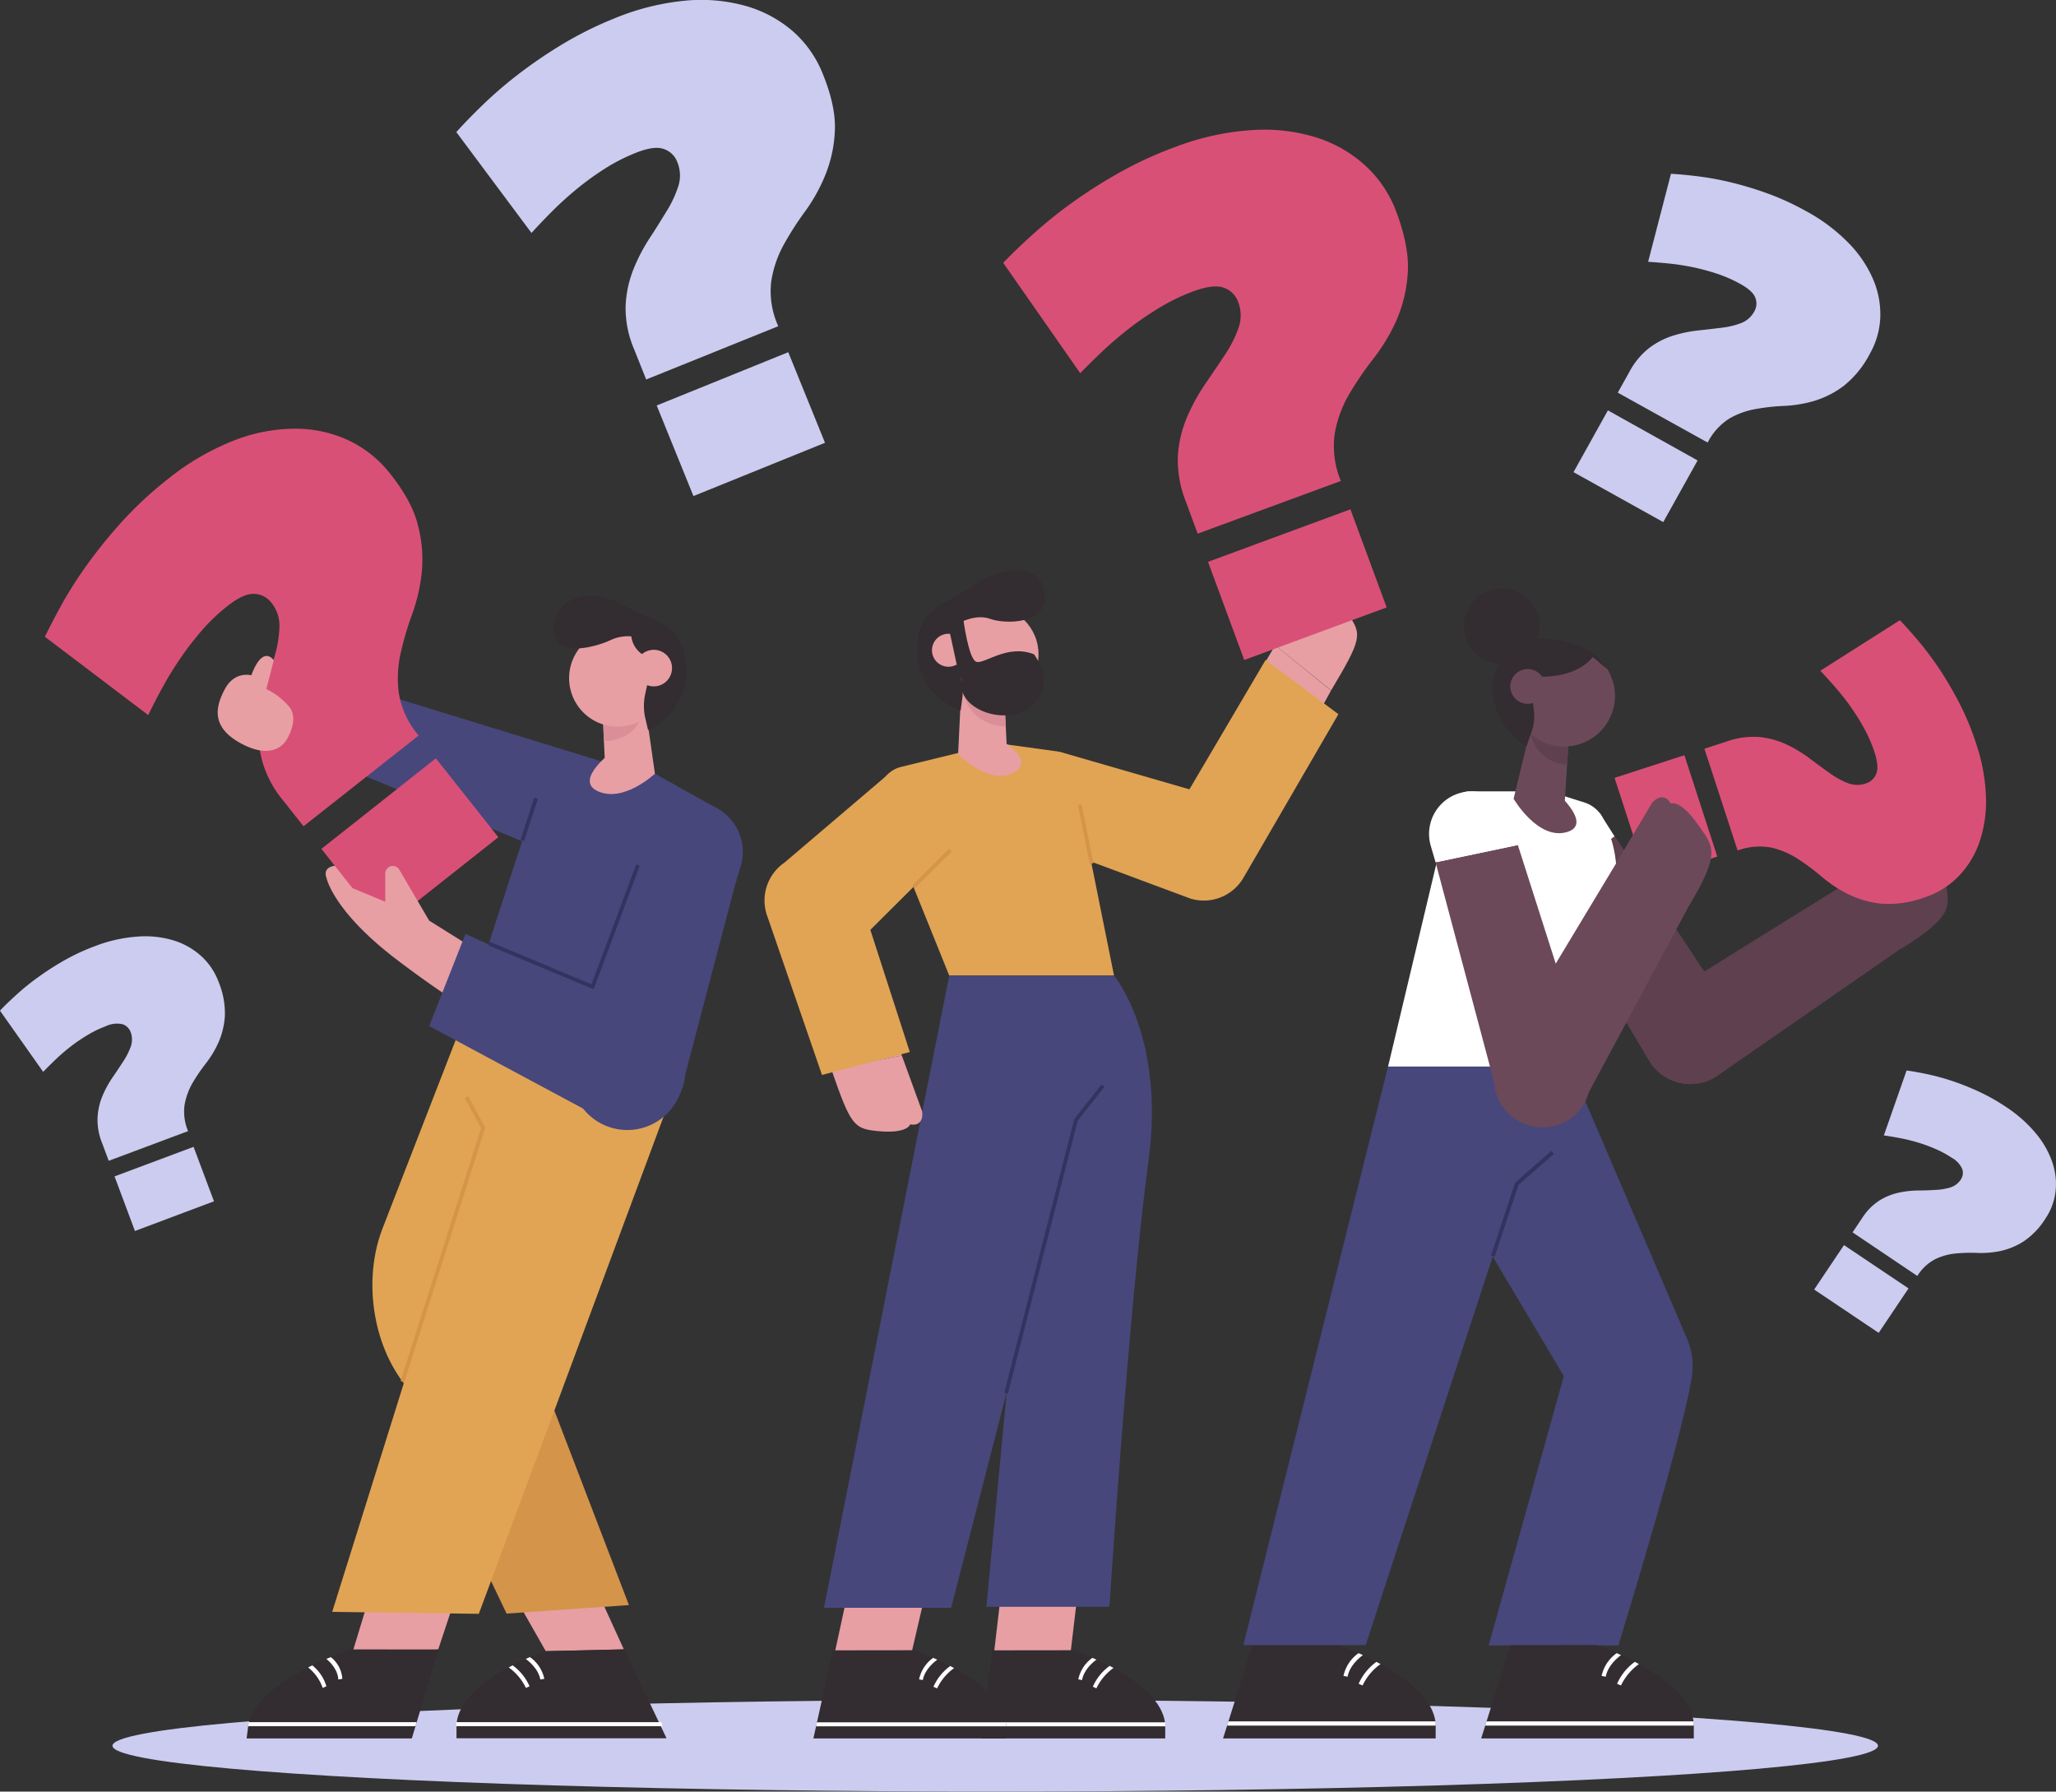 <svg xmlns="http://www.w3.org/2000/svg" viewBox="0 0 437.59 381.32"><rect x="0" y="0" width="437.59" height="381.32" fill="#333333" stroke="none"/><defs><style>.b6dea68d-0f3d-4233-974b-9c316601077e{fill:#ccccf0;}.fed5f18f-b757-4c44-828d-2b8b04a35bf1{fill:#47477c;}.a1cad47c-7742-40e9-b394-5d0ed1a6e2ec{fill:#332c30;}.b46fd888-bbb7-4fe8-a612-a256d73ffc2d{fill:#fff;}.a147db86-239a-4cd0-b0f9-13e3b4f200c6,.ac4c5ffc-43db-409c-a399-2052dfddf42a,.bf12ef08-abbc-4708-85e5-59929443dbb9,.e5443187-bf0c-44e2-b6c6-ae0030e23f77,.f270c6ea-fe82-47b5-a13f-ec28993169ed{fill:none;stroke-miterlimit:10;}.ac4c5ffc-43db-409c-a399-2052dfddf42a,.e5443187-bf0c-44e2-b6c6-ae0030e23f77,.f270c6ea-fe82-47b5-a13f-ec28993169ed{stroke:#33335f;}.e5443187-bf0c-44e2-b6c6-ae0030e23f77{stroke-width:0.84px;}.a83d492b-9d3c-4e8d-83c5-2d2d6c4583bd{fill:#5f404f;}.af7f5bf7-c642-42c4-9afd-da79ac498c45{fill:#d95077;}.f9c52090-cedd-4810-8ea9-83b8765ae6e6{fill:#6c4959;}.a3ede5d6-7e82-4be1-a965-c98b0633929d{fill:#e79fa4;}.f27e446f-bb17-434d-94ad-e27b9b9d3b14{fill:#d49449;}.b455faeb-5193-44b0-9681-2569f19050c4{fill:#e1a454;}.a147db86-239a-4cd0-b0f9-13e3b4f200c6,.bf12ef08-abbc-4708-85e5-59929443dbb9{stroke:#d49449;}.bf12ef08-abbc-4708-85e5-59929443dbb9,.f270c6ea-fe82-47b5-a13f-ec28993169ed{stroke-width:0.81px;}.ecc7f3db-776f-45d1-8260-3dd5244e7a03{fill:#da8f98;}.a147db86-239a-4cd0-b0f9-13e3b4f200c6,.ac4c5ffc-43db-409c-a399-2052dfddf42a{stroke-width:0.8px;}</style></defs><g id="ff3ada9b-faf8-4c60-917a-5a474a7c7433" data-name="Capa 2"><g id="a17c8849-08c9-4838-b8be-a1d876c9a25f" data-name="OBJECTS"><ellipse class="b6dea68d-0f3d-4233-974b-9c316601077e" cx="211.82" cy="371.56" rx="187.88" ry="9.75"></ellipse><path class="fed5f18f-b757-4c44-828d-2b8b04a35bf1" d="M334.24,227H317.75l-13.41,18,28.5,47.88-16,57.32h27.6s13.43-43.49,15.63-57.08a14.77,14.77,0,0,0-1.07-8.35Z"></path><path class="a1cad47c-7742-40e9-b394-5d0ed1a6e2ec" d="M339.78,350.14s19.84,6.67,20.72,16.68V370H315.25l6.26-19.84Z"></path><polygon class="b46fd888-bbb7-4fe8-a612-a256d73ffc2d" points="316.11 367.27 360.5 367.27 360.5 366.37 316.39 366.37 316.11 367.27"></polygon><path class="b46fd888-bbb7-4fe8-a612-a256d73ffc2d" d="M345,358.73a11.9,11.9,0,0,1,3.83-4.56l-.88-.47a11.46,11.46,0,0,0-3.78,4.67Z"></path><path class="b46fd888-bbb7-4fe8-a612-a256d73ffc2d" d="M341.77,356.86c.47-2.68,3.22-4.57,3.25-4.59l-.93-.42a8,8,0,0,0-3.21,4.85Z"></path><path class="a1cad47c-7742-40e9-b394-5d0ed1a6e2ec" d="M284.84,350.14s19.84,6.67,20.72,16.68V370H260.31l6.26-19.84Z"></path><polygon class="b46fd888-bbb7-4fe8-a612-a256d73ffc2d" points="261.17 367.27 305.56 367.27 305.56 366.37 261.45 366.37 261.17 367.27"></polygon><path class="b46fd888-bbb7-4fe8-a612-a256d73ffc2d" d="M290,358.73a11.81,11.81,0,0,1,3.83-4.56l-.88-.47a11.46,11.46,0,0,0-3.78,4.67Z"></path><path class="b46fd888-bbb7-4fe8-a612-a256d73ffc2d" d="M286.82,356.86c.47-2.68,3.23-4.57,3.26-4.59l-.93-.42a7.94,7.94,0,0,0-3.21,4.85Z"></path><polygon class="fed5f18f-b757-4c44-828d-2b8b04a35bf1" points="295.43 226.97 264.63 350.14 290.67 350.14 330.93 226.97 295.43 226.97"></polygon><polyline class="e5443187-bf0c-44e2-b6c6-ae0030e23f77" points="317.71 267.4 322.84 251.95 330.45 245.27"></polyline><path class="a83d492b-9d3c-4e8d-83c5-2d2d6c4583bd" d="M341,173.94l-15.86,8.29,25.79,43.45a10.15,10.15,0,0,0,15.78,2.21h0a10.14,10.14,0,0,0,1.51-12.81Z"></path><path class="a83d492b-9d3c-4e8d-83c5-2d2d6c4583bd" d="M406,200.91l-8.62-15.68-42.91,26.68a10.14,10.14,0,0,0-1.87,15.82h0A10.14,10.14,0,0,0,365.48,229Z"></path><path class="a83d492b-9d3c-4e8d-83c5-2d2d6c4583bd" d="M396.23,186l11.29-7.11s3.27-1.42,3.49,1.95c0,0,2.25.07,3.14,6.91.68,5.27,1.82,7.08-9.45,14.16Z"></path><polygon class="b46fd888-bbb7-4fe8-a612-a256d73ffc2d" points="340.47 173.02 343.63 178.02 328.11 188.59 323.05 179.27 340.47 173.02"></polygon><path class="b46fd888-bbb7-4fe8-a612-a256d73ffc2d" d="M325.09,168.43H312.82a4.36,4.36,0,0,0-4.24,3.35L295.43,227h38.81l5.06-27.59s9.28-10.06,1.86-25.26a6.67,6.67,0,0,0-4-3.37l-7.32-2.32Z"></path><path class="af7f5bf7-c642-42c4-9afd-da79ac498c45" d="M362.76,159.36l4.89-1.59a16.68,16.68,0,0,1,6.93-.89,17.51,17.51,0,0,1,5.72,1.6,28.6,28.6,0,0,1,4.8,2.9q2.19,1.65,4.21,3.09a17.71,17.71,0,0,0,3.92,2.19,5.62,5.62,0,0,0,3.88.09,3.46,3.46,0,0,0,2.2-2c.44-1,.33-2.55-.33-4.6a29.78,29.78,0,0,0-2.21-5.1,47,47,0,0,0-2.91-4.66,51.08,51.08,0,0,0-3.24-4.11c-1.11-1.28-2.18-2.45-3.19-3.52L404.36,132c1.31,1.37,2.71,2.94,4.18,4.7a67,67,0,0,1,4.37,5.9,79.23,79.23,0,0,1,4.19,7.2,58.49,58.49,0,0,1,3.53,8.58,39.41,39.41,0,0,1,2.06,11.45,26.66,26.66,0,0,1-1.48,9.65,19.67,19.67,0,0,1-4.57,7.24,17.74,17.74,0,0,1-7.16,4.32,21.87,21.87,0,0,1-9.2,1.28,20.79,20.79,0,0,1-6.9-2,27.76,27.76,0,0,1-5.61-3.69,47.39,47.39,0,0,0-5.15-3.84A17.77,17.77,0,0,0,377,180.4a13.56,13.56,0,0,0-7.17.62Zm-4.26,1.38,7,21.57-14.86,4.82-7-21.57Z"></path><path class="f9c52090-cedd-4810-8ea9-83b8765ae6e6" d="M323.05,179.85l-17.51,3.68,13,48.81a10.15,10.15,0,0,0,14.59,6.41h0a10.15,10.15,0,0,0,4.93-11.92Z"></path><path class="f9c52090-cedd-4810-8ea9-83b8765ae6e6" d="M360.33,191.18l-14.81-10-26.07,43.28A10.14,10.14,0,0,0,325,239.36h0a10.16,10.16,0,0,0,12-4.73Z"></path><path class="b46fd888-bbb7-4fe8-a612-a256d73ffc2d" d="M305.54,183.53l-1-3.43a9.05,9.05,0,0,1,6.92-11.49h0A9,9,0,0,1,322,175.38l1.07,4.47Z"></path><path class="f9c52090-cedd-4810-8ea9-83b8765ae6e6" d="M344.8,182.34l6.82-11.48s2.26-2.74,4,.16c0,0,2-1,5.94,4.72,3,4.39,4.84,5.48-2,16.91Z"></path><polygon class="f9c52090-cedd-4810-8ea9-83b8765ae6e6" points="322.15 169.99 332.94 172.22 334.06 154.32 326.5 152.09 322.15 169.99"></polygon><path class="f9c52090-cedd-4810-8ea9-83b8765ae6e6" d="M322.15,170s5.22,9,11.46,7.06-4.75-10.61-4.75-10.61Z"></path><path class="a83d492b-9d3c-4e8d-83c5-2d2d6c4583bd" d="M325.82,156.28a8.2,8.2,0,0,0,7.72,6.45l.4-6.45Z"></path><path d="M343.27,145a7.73,7.73,0,0,1-4.73-5.77l.76.16A11.38,11.38,0,0,1,343.27,145Z"></path><path class="f9c52090-cedd-4810-8ea9-83b8765ae6e6" d="M322.4,145.57a10.81,10.81,0,1,0,13.07-8A10.82,10.82,0,0,0,322.4,145.57Z"></path><path class="a1cad47c-7742-40e9-b394-5d0ed1a6e2ec" d="M339.3,139.39s-3.06,5.58-13.93,4.49L324,139.07l4.68-3.11S337.35,137.54,339.3,139.39Z"></path><path class="a1cad47c-7742-40e9-b394-5d0ed1a6e2ec" d="M342,142.38s-2.54-6.29-14.74-6.43c0,0-9.54,1.7-9.54,10.37a14.67,14.67,0,0,0,7.18,12.51l1.12-3.21a9.41,9.41,0,0,0,.47-4.11l-1-9.61,5.46-3.69,6.19.44,2,1.3Z"></path><path class="a1cad47c-7742-40e9-b394-5d0ed1a6e2ec" d="M311.83,131.41a8,8,0,1,0,9.72-5.92A8.06,8.06,0,0,0,311.83,131.41Z"></path><path class="f9c52090-cedd-4810-8ea9-83b8765ae6e6" d="M321.55,145.22A3.7,3.7,0,1,0,326,142.5,3.7,3.7,0,0,0,321.55,145.22Z"></path><polygon class="a3ede5d6-7e82-4be1-a965-c98b0633929d" points="132.78 351.05 123.56 330.87 109 338.85 116.16 351.43 132.78 351.05"></polygon><path class="a1cad47c-7742-40e9-b394-5d0ed1a6e2ec" d="M116.16,351.43s-18.2,6-19,15.54v3h44.7l-9-18.93Z"></path><polygon class="b46fd888-bbb7-4fe8-a612-a256d73ffc2d" points="141.01 367.4 97.12 367.4 97.12 366.54 140.74 366.54 141.01 367.4"></polygon><path class="b46fd888-bbb7-4fe8-a612-a256d73ffc2d" d="M111.93,359.25a11.39,11.39,0,0,0-3.66-4.36l.84-.44a10.9,10.9,0,0,1,3.6,4.46Z"></path><path class="b46fd888-bbb7-4fe8-a612-a256d73ffc2d" d="M115,357.46c-.45-2.55-3.08-4.36-3.1-4.37l.89-.4a7.57,7.57,0,0,1,3.06,4.63Z"></path><polygon class="f27e446f-bb17-434d-94ad-e27b9b9d3b14" points="96.56 319.9 107.82 343.43 133.86 341.62 114.95 292.3 96.56 319.9"></polygon><path class="b455faeb-5193-44b0-9681-2569f19050c4" d="M99.29,215.42l-17.86,46c-4.15,10.68-2.26,24.63,4.94,33.54l6.79,8.4,28-83Z"></path><polygon class="a3ede5d6-7e82-4be1-a965-c98b0633929d" points="93.27 351.05 99.42 332.53 82.45 327.21 74.72 352.69 93.27 351.05"></polygon><path class="a1cad47c-7742-40e9-b394-5d0ed1a6e2ec" d="M74.69,351.05S54.94,357.42,52.87,367l-.38,3H87.65l5.69-18.93Z"></path><polygon class="b46fd888-bbb7-4fe8-a612-a256d73ffc2d" points="88.42 367.4 52.82 367.4 52.93 366.54 88.68 366.54 88.42 367.4"></polygon><path class="b46fd888-bbb7-4fe8-a612-a256d73ffc2d" d="M68.68,359.25a9.57,9.57,0,0,0-3.1-4.36l.89-.44a9,9,0,0,1,3,4.46Z"></path><path class="b46fd888-bbb7-4fe8-a612-a256d73ffc2d" d="M72,357.46c-.12-2.55-2.52-4.36-2.54-4.37l.94-.4a6.39,6.39,0,0,1,2.46,4.63Z"></path><polygon class="b455faeb-5193-44b0-9681-2569f19050c4" points="144.16 229.78 101.91 343.48 70.7 343.07 109.93 217.83 144.16 229.78"></polygon><polyline class="bf12ef08-abbc-4708-85e5-59929443dbb9" points="99.29 233.54 102.84 240.06 85.65 294.05"></polyline><path class="a3ede5d6-7e82-4be1-a965-c98b0633929d" d="M69.45,186.75s-1.32-3.11,4-2.43,3,6.9,3,6.9Z"></path><polygon class="fed5f18f-b757-4c44-828d-2b8b04a35bf1" points="128.18 162.1 62.42 141.88 59.38 157.56 123.39 184.15 128.18 162.1"></polygon><path class="af7f5bf7-c642-42c4-9afd-da79ac498c45" d="M64.6,175.86l-4.37-5.53a22.69,22.69,0,0,1-4.45-8.46,24.09,24.09,0,0,1-.68-8.12,38.85,38.85,0,0,1,1.44-7.54c.71-2.4,1.37-4.69,2-6.88a24.63,24.63,0,0,0,.94-6.07,7.7,7.7,0,0,0-1.74-5,4.74,4.74,0,0,0-3.63-1.86c-1.51-.08-3.43.79-5.75,2.63a40.07,40.07,0,0,0-5.49,5.26,65.17,65.17,0,0,0-4.6,6,70,70,0,0,0-3.73,6.11c-1.11,2-2.1,4-3,5.79L9.55,135.52c1.15-2.34,2.49-4.88,4-7.61a92.26,92.26,0,0,1,5.49-8.42,105.82,105.82,0,0,1,7.25-8.82,79.36,79.36,0,0,1,9.33-8.62,53.77,53.77,0,0,1,13.72-8.11,36.15,36.15,0,0,1,13.09-2.7A27,27,0,0,1,74,93.64a24.51,24.51,0,0,1,9,7.13q4.78,6,6,11.21a28.71,28.71,0,0,1,.77,9.8,37.79,37.79,0,0,1-2.07,9,65.37,65.37,0,0,0-2.47,8.45,24.18,24.18,0,0,0-.33,8.41,18.41,18.41,0,0,0,4.21,8.9Zm3.81,4.81L92.77,161.4l13.29,16.79L81.69,197.46Z"></path><path class="a3ede5d6-7e82-4be1-a965-c98b0633929d" d="M56.68,146.66l1.59-6.11S56,137,53.49,143.73c0,0-3.53-1-5.63,2.93s-3,8.34,3.93,11.83,9.2-1.05,9.2-1.05,3-4.57.28-7.34A14.71,14.71,0,0,0,56.68,146.66Z"></path><polygon class="fed5f18f-b757-4c44-828d-2b8b04a35bf1" points="139.39 164.67 152.95 172.25 144.16 229.78 99.29 215.42 116.63 162.1 129.6 162.1 139.39 164.67"></polygon><path class="f270c6ea-fe82-47b5-a13f-ec28993169ed" d="M111.17,178.89l2.92-9"></path><path class="a3ede5d6-7e82-4be1-a965-c98b0633929d" d="M91.34,195.94l-6.27-10.69a1.62,1.62,0,0,0-1.46-.93h0A1.61,1.61,0,0,0,82,185.93v6l-12.55-5.22s1.28,7.15,15.18,17.68,20,13.14,20,13.14l1.39-12.41Z"></path><path class="fed5f18f-b757-4c44-828d-2b8b04a35bf1" d="M91.34,218.38l7.73-19.6,39.79,18a12,12,0,0,1,4.56,18.2h0a11.94,11.94,0,0,1-14.81,3.38Z"></path><path class="fed5f18f-b757-4c44-828d-2b8b04a35bf1" d="M149.49,170.87a10.67,10.67,0,0,0-12.44,8l-1.26,5.25L122.32,224.2a12,12,0,1,0,23,6.49l11.1-42.24,1.21-4A10.66,10.66,0,0,0,149.49,170.87Z"></path><polyline class="f270c6ea-fe82-47b5-a13f-ec28993169ed" points="104.05 200.81 126.12 210.03 135.79 184.11"></polyline><polygon class="a3ede5d6-7e82-4be1-a965-c98b0633929d" points="139.39 164.67 128.91 165.83 128.18 149.94 137.12 148.78 139.39 164.67"></polygon><path class="a3ede5d6-7e82-4be1-a965-c98b0633929d" d="M139.39,164.67s-6.85,6.45-12.39,3.61c-4.76-2.45,3.53-8.49,3.53-8.49Z"></path><path class="ecc7f3db-776f-45d1-8260-3dd5244e7a03" d="M128.54,157.73c.32,0,8,.18,8.49-8l-8.77.83Z"></path><path class="a3ede5d6-7e82-4be1-a965-c98b0633929d" d="M141.68,143a10.32,10.32,0,1,1-11.56-8.9A10.32,10.32,0,0,1,141.68,143Z"></path><path class="a1cad47c-7742-40e9-b394-5d0ed1a6e2ec" d="M123.39,138s3.07-5.71,14.65-4.57c0,0,8.87,2.6,8,10.83a14,14,0,0,1-8.11,11.12l-.6-2.59a11.7,11.7,0,0,1,0-5.1l1.85-8.43-4.8-4.07-5.91-.22-2.06,1Z"></path><path class="a1cad47c-7742-40e9-b394-5d0ed1a6e2ec" d="M138.94,140.12a5.37,5.37,0,0,1-4.6-5c-.28-3.61,5.84,1.3,5.84,1.3Z"></path><path class="a3ede5d6-7e82-4be1-a965-c98b0633929d" d="M143,141.7a3.89,3.89,0,1,1-4.36-3.36A3.88,3.88,0,0,1,143,141.7Z"></path><path class="a1cad47c-7742-40e9-b394-5d0ed1a6e2ec" d="M135.56,135.62a8.81,8.81,0,0,0-5.73.67c-3.06,1.44-12.28,4-12-2.58.34-7,8.29-8.54,14.26-5.15,7.11,4,13.28,3.7,13.89,13.36l-7.58-6.14Z"></path><polygon class="a3ede5d6-7e82-4be1-a965-c98b0633929d" points="227.8 352.25 230.85 326.5 215.02 322.21 211.57 351.76 227.8 352.25"></polygon><path class="a1cad47c-7742-40e9-b394-5d0ed1a6e2ec" d="M228.42,351.23S247.18,357.54,248,367v3H209l2.2-18.75Z"></path><polygon class="b46fd888-bbb7-4fe8-a612-a256d73ffc2d" points="209.26 367.42 248.01 367.42 248.01 366.57 209.36 366.57 209.26 367.42"></polygon><path class="b46fd888-bbb7-4fe8-a612-a256d73ffc2d" d="M233.34,359.35A11.45,11.45,0,0,1,237,355l-.83-.44a10.84,10.84,0,0,0-3.57,4.42Z"></path><path class="b46fd888-bbb7-4fe8-a612-a256d73ffc2d" d="M230.3,357.58c.45-2.53,3-4.32,3.08-4.34l-.88-.39a7.49,7.49,0,0,0-3,4.58Z"></path><path class="fed5f18f-b757-4c44-828d-2b8b04a35bf1" d="M237.11,207.66s10.9,13,7.34,39.33c-4.29,31.87-8.32,95-8.32,95H209.94l10.15-107.18Z"></path><polygon class="a3ede5d6-7e82-4be1-a965-c98b0633929d" points="193.9 352.25 199.89 326.5 184.06 322.21 177.67 351.76 193.9 352.25"></polygon><path class="a1cad47c-7742-40e9-b394-5d0ed1a6e2ec" d="M194.53,351.23s18.76,6.31,19.59,15.77v3h-41l4.16-18.75Z"></path><polygon class="b46fd888-bbb7-4fe8-a612-a256d73ffc2d" points="173.68 367.42 214.12 367.42 214.12 366.57 173.87 366.57 173.68 367.42"></polygon><path class="b46fd888-bbb7-4fe8-a612-a256d73ffc2d" d="M199.45,359.35a11.35,11.35,0,0,1,3.62-4.32l-.83-.44a10.84,10.84,0,0,0-3.57,4.42Z"></path><path class="b46fd888-bbb7-4fe8-a612-a256d73ffc2d" d="M196.41,357.58c.45-2.53,3.05-4.32,3.08-4.34l-.88-.39a7.53,7.53,0,0,0-3,4.58Z"></path><polygon class="fed5f18f-b757-4c44-828d-2b8b04a35bf1" points="202.03 207.66 175.37 342.19 202.44 342.19 237.11 207.66 202.03 207.66"></polygon><polyline class="ac4c5ffc-43db-409c-a399-2052dfddf42a" points="214.12 296.55 229.01 238.34 234.76 231.07"></polyline><path class="a3ede5d6-7e82-4be1-a965-c98b0633929d" d="M271.41,137.33l6.28-11s2.14-2.59,3.78.15c0,0,1.92-.92,5.61,4.46,2.84,4.15,2.68,5.18-3.77,16Z"></path><path class="a3ede5d6-7e82-4be1-a965-c98b0633929d" d="M271.41,137.33l-5,8.51s12.14,9.52,12.44,9.13,4.44-8,4.44-8Z"></path><path class="af7f5bf7-c642-42c4-9afd-da79ac498c45" d="M254.91,113.58l-2.54-6.88a23.71,23.71,0,0,1-1.67-9.8,25.13,25.13,0,0,1,2-8.24,40.49,40.49,0,0,1,3.86-7q2.21-3.21,4.16-6.17a25.52,25.52,0,0,0,2.89-5.7,8,8,0,0,0-.09-5.53,4.93,4.93,0,0,0-3-3c-1.46-.57-3.64-.32-6.52.74a42.46,42.46,0,0,0-7.13,3.43,69.28,69.28,0,0,0-6.47,4.41c-2,1.57-3.92,3.19-5.67,4.84s-3.36,3.25-4.82,4.75L213.52,55.94Q216.34,53,220,49.72a94.38,94.38,0,0,1,8.14-6.55,107.15,107.15,0,0,1,10-6.37,81.78,81.78,0,0,1,12-5.52,56,56,0,0,1,16.18-3.58,37.46,37.46,0,0,1,13.81,1.55,27.81,27.81,0,0,1,10.56,6.09,25.23,25.23,0,0,1,6.57,9.94q2.78,7.52,2.35,13a29.91,29.91,0,0,1-2.41,9.94,39.67,39.67,0,0,1-4.94,8.18A69.62,69.62,0,0,0,287.09,84a25.2,25.2,0,0,0-3,8.21,19.28,19.28,0,0,0,1.29,10.16Zm2.2,6,30.31-11.18,7.71,20.88-30.31,11.19Z"></path><path class="b455faeb-5193-44b0-9681-2569f19050c4" d="M225.51,160l27.64,8,16.22-27.54L284.86,152l-20.19,34.79a9.77,9.77,0,0,1-11.3,4.46L224.9,180.66Z"></path><path class="b455faeb-5193-44b0-9681-2569f19050c4" d="M206.8,159.56l-15,3.66a6.24,6.24,0,0,0-4.31,8.39l14.53,36h35.08l-9-44.71a3.85,3.85,0,0,0-3.24-3l-11.52-1.58Z"></path><line class="a147db86-239a-4cd0-b0f9-13e3b4f200c6" x1="232.33" y1="183.81" x2="229.81" y2="171.26"></line><path class="a3ede5d6-7e82-4be1-a965-c98b0633929d" d="M191.94,224.65l4.32,11.88s.6,3.31-2.55,2.79c0,0-.54,2.06-7,1.41-5-.5-5.68-1.3-9.79-13.19Z"></path><path class="a3ede5d6-7e82-4be1-a965-c98b0633929d" d="M191.94,224.65l-3.29-9.28s-15.11,3.13-15,3.61,3.24,8.56,3.24,8.56Z"></path><path class="b455faeb-5193-44b0-9681-2569f19050c4" d="M206.24,177l-21,20.91,8.4,26-18.69,4.88-11.57-33.59a9.78,9.78,0,0,1,3.59-11.61l22.31-19Z"></path><line class="a147db86-239a-4cd0-b0f9-13e3b4f200c6" x1="194.41" y1="188.76" x2="202.29" y2="180.93"></line><polygon class="a3ede5d6-7e82-4be1-a965-c98b0633929d" points="203.92 160.53 214.36 160.75 213.6 145.01 204.68 144.69 203.92 160.53"></polygon><path class="a3ede5d6-7e82-4be1-a965-c98b0633929d" d="M203.92,160.53s6.91,7,12.11,3.72c4.47-2.85-3.82-7.2-3.82-7.2Z"></path><path class="ecc7f3db-776f-45d1-8260-3dd5244e7a03" d="M214.05,154.62c-.32,0-8.67,0-9.19-9h8.73Z"></path><circle class="a3ede5d6-7e82-4be1-a965-c98b0633929d" cx="209.87" cy="139.8" r="10.22" transform="matrix(0.96, -0.29, 0.29, 0.96, -31.23, 65.92)"></circle><path class="a1cad47c-7742-40e9-b394-5d0ed1a6e2ec" d="M216,131.23s-2.36-3.83-13.68-1.63c0,0-8.51,3.39-6.86,11.41a13.87,13.87,0,0,0,9,10.22l.35-2.6a11.47,11.47,0,0,0-.45-5l-2.6-8.14,4.35-4.46,5.81-.76,2.14.81Z"></path><path class="a3ede5d6-7e82-4be1-a965-c98b0633929d" d="M198.36,138.28a3.51,3.51,0,1,0,3.63-3.39A3.51,3.51,0,0,0,198.36,138.28Z"></path><path class="a1cad47c-7742-40e9-b394-5d0ed1a6e2ec" d="M203.92,132.71s3.64-2.15,6.8-1,12.49,1.33,11.56-5.62c-.83-6.26-9-5.69-14.54-1.8-6.64,4.64-12.75,4.88-12.46,14.47l6.9-6.76Z"></path><path class="a1cad47c-7742-40e9-b394-5d0ed1a6e2ec" d="M205,131.57s1.11,8.73,2.8,9.29,6.61-3.85,12.28-1.6c0,0,5.26,6.83-1.14,11.44-5.3,3.82-15.47.15-14.26-6l-.76-1.93-2.23-10.27Z"></path><path class="b6dea68d-0f3d-4233-974b-9c316601077e" d="M137.53,80.77,135,74.42a22.2,22.2,0,0,1-1.85-9.12,23.67,23.67,0,0,1,1.58-7.76,38,38,0,0,1,3.4-6.64c1.32-2,2.56-4,3.71-5.89a24,24,0,0,0,2.54-5.41,7.5,7.5,0,0,0-.25-5.17,4.63,4.63,0,0,0-2.89-2.73c-1.38-.49-3.41-.19-6.07.89A39.31,39.31,0,0,0,128.57,36a61.58,61.58,0,0,0-5.92,4.31q-2.78,2.3-5.16,4.69t-4.37,4.58l-16-21.47q2.55-2.82,5.85-6a88.92,88.92,0,0,1,7.42-6.36,100.83,100.83,0,0,1,9.17-6.25,76.89,76.89,0,0,1,11-5.5,52.42,52.42,0,0,1,15-3.83,35.33,35.33,0,0,1,13,1.05A26.34,26.34,0,0,1,168.69,6.6a23.71,23.71,0,0,1,6.42,9.1q2.82,6.94,2.58,12.1a28.08,28.08,0,0,1-2,9.36A36.53,36.53,0,0,1,171.35,45a65.36,65.36,0,0,0-4.61,7.21,23.4,23.4,0,0,0-2.6,7.76,18,18,0,0,0,1.5,9.46Zm2.24,5.53,28-11.34,7.82,19.28-28,11.34Z"></path><path class="b6dea68d-0f3d-4233-974b-9c316601077e" d="M344.32,83.57l2.42-4.33A16,16,0,0,1,351,74.07a16.81,16.81,0,0,1,5.09-2.63,27.54,27.54,0,0,1,5.29-1.1c1.75-.19,3.42-.38,5-.58a17.22,17.22,0,0,0,4.2-1,5.38,5.38,0,0,0,2.8-2.48,3.36,3.36,0,0,0,.23-2.87c-.35-1-1.44-2-3.25-3a29.35,29.35,0,0,0-4.9-2.15,45.27,45.27,0,0,0-5.12-1.38,50.27,50.27,0,0,0-5-.78c-1.62-.16-3.14-.29-4.56-.38l4.86-18.73q2.74.16,6,.57a64.84,64.84,0,0,1,6.95,1.3,73.9,73.9,0,0,1,7.68,2.34,55.06,55.06,0,0,1,8.11,3.73,37.56,37.56,0,0,1,9,6.73,25.29,25.29,0,0,1,5.28,7.77,18.83,18.83,0,0,1,1.53,8.11A17,17,0,0,1,398,75.24a21.32,21.32,0,0,1-5.65,6.94,20.28,20.28,0,0,1-6.16,3.13,26.88,26.88,0,0,1-6.38,1.08,43.68,43.68,0,0,0-6.15.67,17,17,0,0,0-5.56,2,13.06,13.06,0,0,0-4.65,5.13Zm-2.1,3.77L361.31,98,354,111.12,334.9,100.49Z"></path><path class="b6dea68d-0f3d-4233-974b-9c316601077e" d="M23.14,247.06l-1.43-3.82a13.1,13.1,0,0,1-.94-5.44,13.71,13.71,0,0,1,1.06-4.59,22.1,22.1,0,0,1,2.13-3.9c.81-1.19,1.58-2.33,2.3-3.44a14.68,14.68,0,0,0,1.59-3.17,4.53,4.53,0,0,0-.06-3.08A2.78,2.78,0,0,0,26.11,218a5.44,5.44,0,0,0-3.62.43,22.86,22.86,0,0,0-3.95,1.92A37.84,37.84,0,0,0,15,222.77c-1.12.88-2.17,1.78-3.14,2.71s-1.86,1.81-2.67,2.65L0,215.11c1-1.09,2.23-2.24,3.58-3.47A50.31,50.31,0,0,1,8.09,208a60.66,60.66,0,0,1,5.55-3.57,45.45,45.45,0,0,1,6.66-3.09,31,31,0,0,1,9-2,20.83,20.83,0,0,1,7.69.83,15.55,15.55,0,0,1,5.88,3.36A14,14,0,0,1,46.53,209a17.43,17.43,0,0,1,1.33,7.24,16.69,16.69,0,0,1-1.31,5.52,21.94,21.94,0,0,1-2.73,4.57,38.59,38.59,0,0,0-2.86,4.2,14.3,14.3,0,0,0-1.67,4.58,10.72,10.72,0,0,0,.74,5.64Zm1.24,3.32,16.82-6.29,4.34,11.59L28.72,262Z"></path><path class="b6dea68d-0f3d-4233-974b-9c316601077e" d="M394.29,262.29l2.09-3.11a12.13,12.13,0,0,1,3.57-3.63,12.81,12.81,0,0,1,4-1.67,21.34,21.34,0,0,1,4.06-.5q2,0,3.81-.12a12.86,12.86,0,0,0,3.23-.51,4.11,4.11,0,0,0,2.27-1.69,2.55,2.55,0,0,0,.35-2.15,5,5,0,0,0-2.26-2.49,21.4,21.4,0,0,0-3.56-1.92,34.32,34.32,0,0,0-3.77-1.37c-1.26-.37-2.5-.67-3.71-.9s-2.35-.42-3.42-.57l4.84-13.82c1.38.19,2.88.46,4.52.81a50.36,50.36,0,0,1,5.16,1.41,56.14,56.14,0,0,1,5.65,2.25,42.62,42.62,0,0,1,5.88,3.32,28.6,28.6,0,0,1,6.34,5.64,19.35,19.35,0,0,1,3.5,6.2,14.16,14.16,0,0,1,.64,6.21,13,13,0,0,1-2.15,5.7,16.1,16.1,0,0,1-4.7,4.88,15.44,15.44,0,0,1-4.85,2,20.52,20.52,0,0,1-4.87.41,32.67,32.67,0,0,0-4.68.12,12.78,12.78,0,0,0-4.33,1.2,9.78,9.78,0,0,0-3.82,3.58ZM392.47,265l13.73,9.22-6.35,9.46-13.73-9.22Z"></path></g></g></svg>